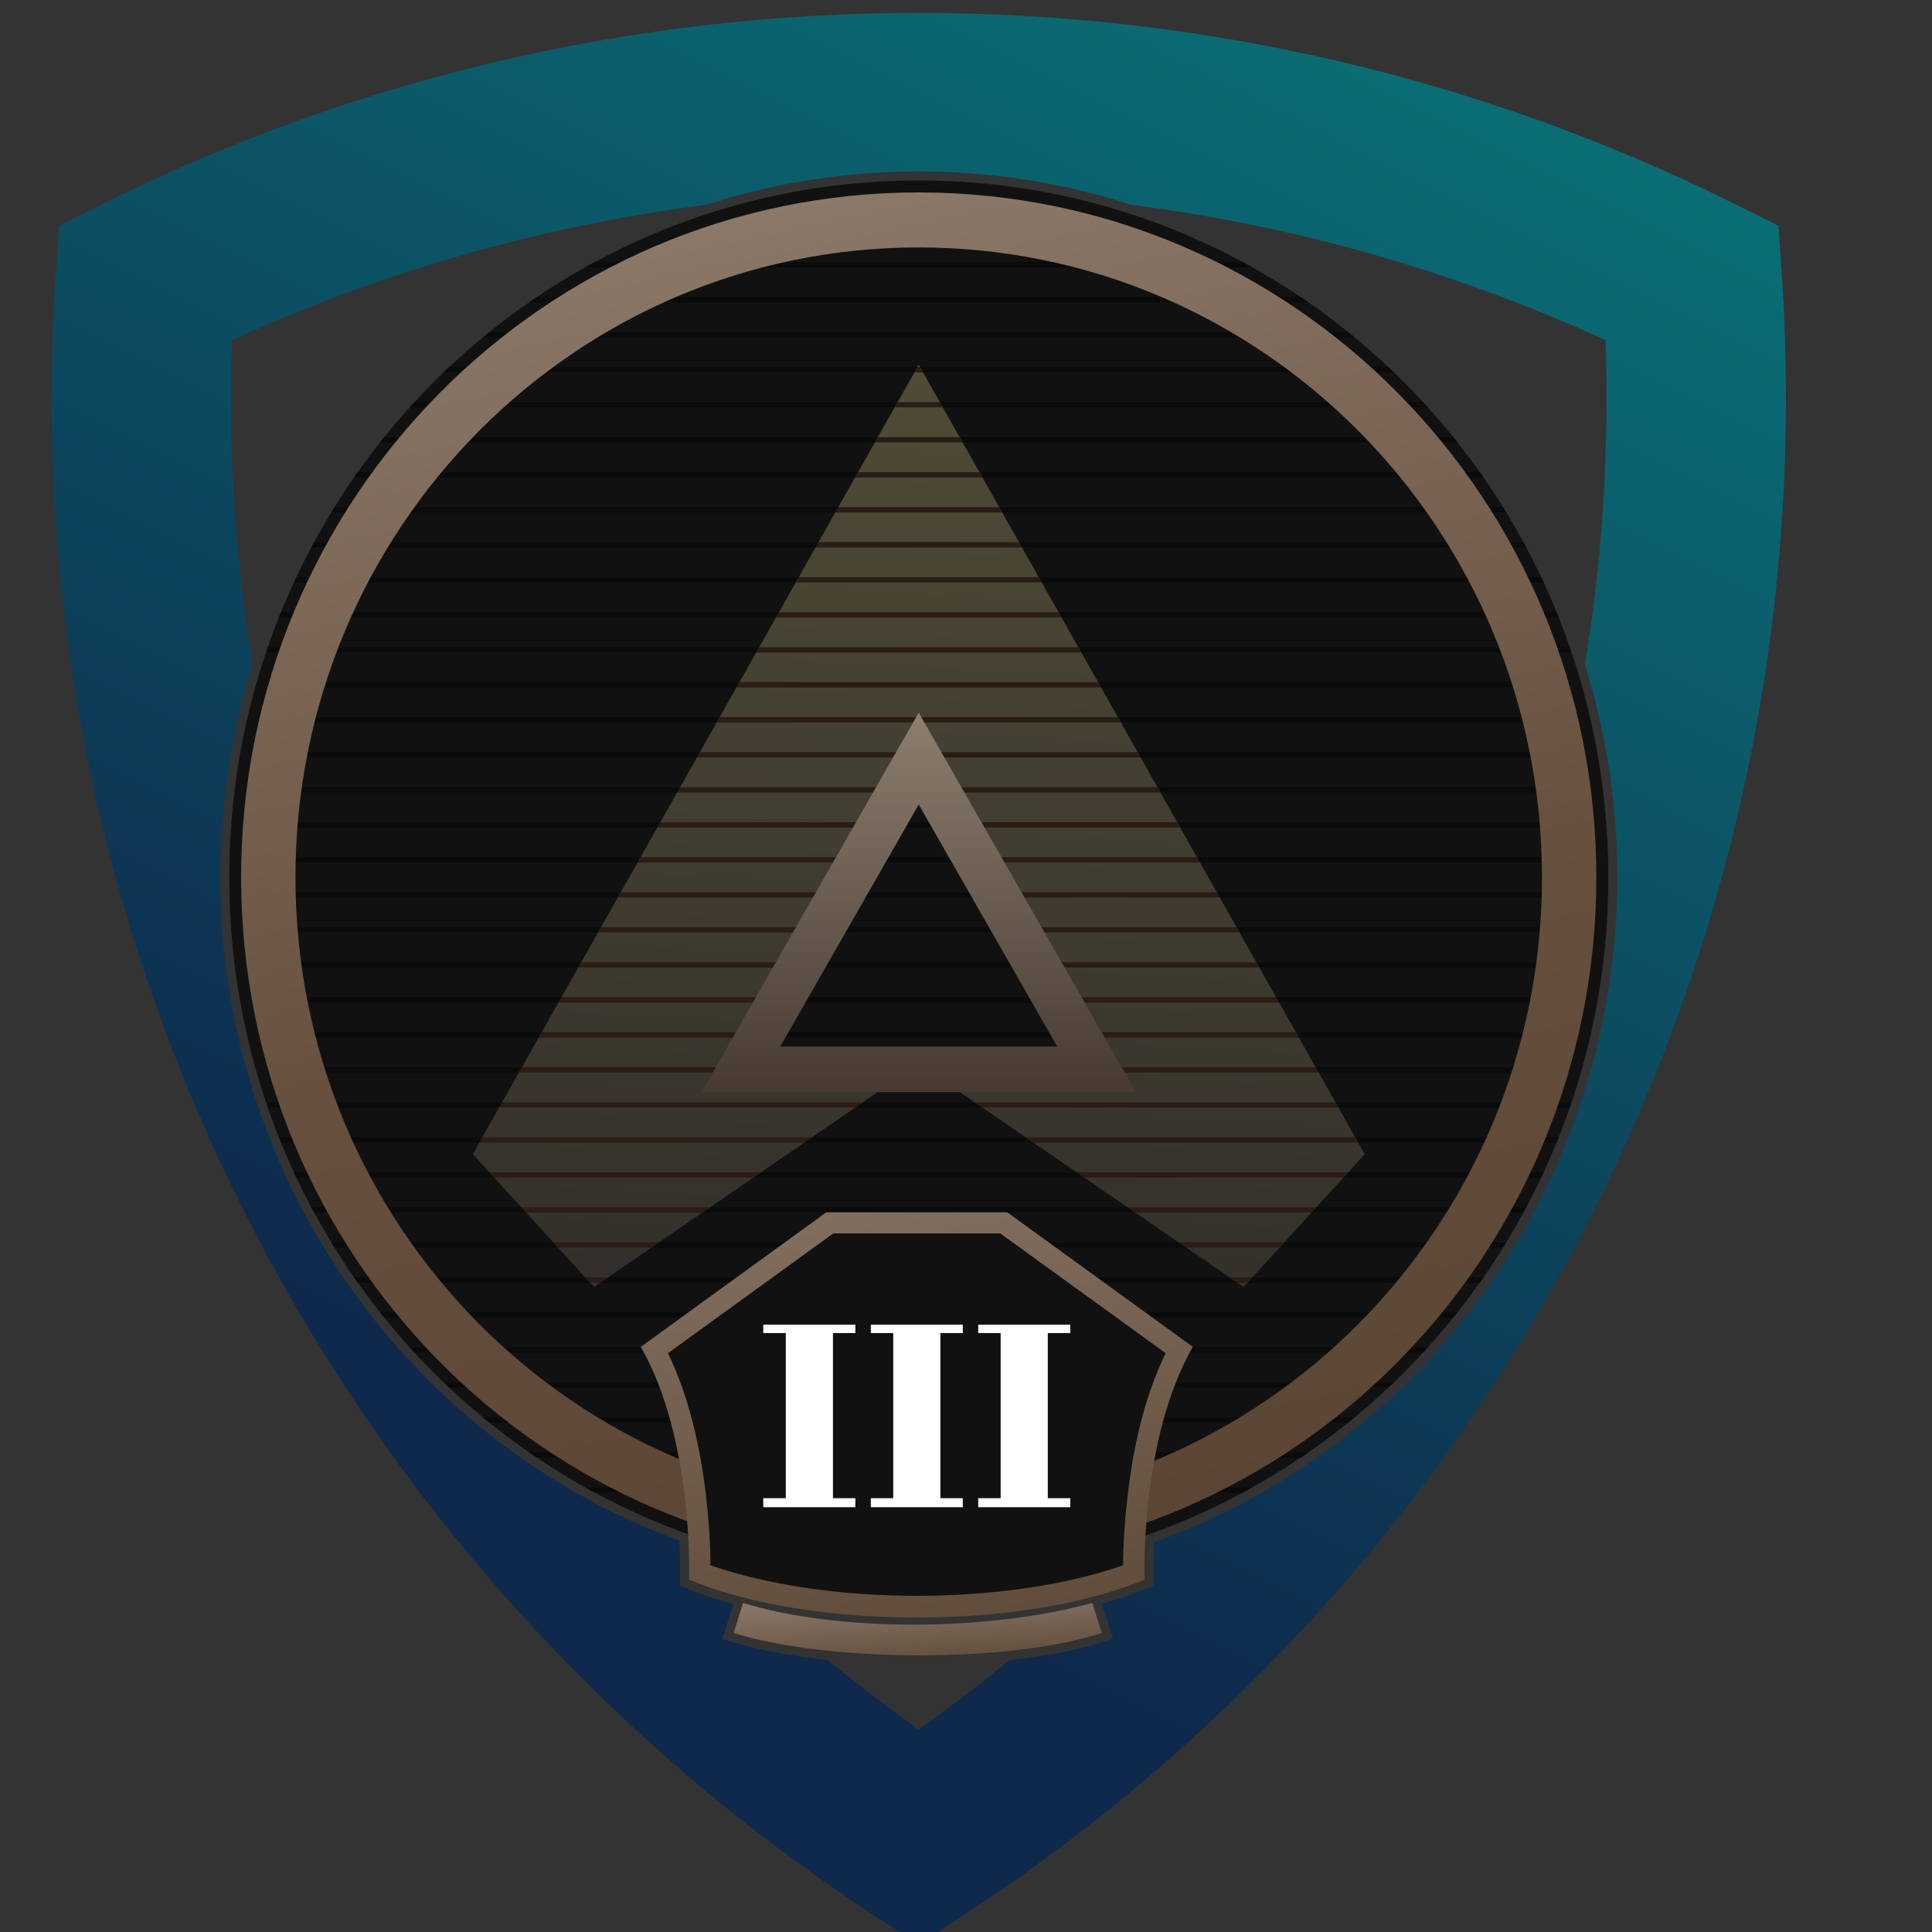 <?xml version="1.0" encoding="UTF-8"?>
<!DOCTYPE svg PUBLIC "-//W3C//DTD SVG 1.1//EN" "http://www.w3.org/Graphics/SVG/1.1/DTD/svg11.dtd">
<!-- Creator: CorelDRAW -->
<svg xmlns="http://www.w3.org/2000/svg" xml:space="preserve" width="150px" height="150px" version="1.1" style="shape-rendering:geometricPrecision; text-rendering:geometricPrecision; image-rendering:optimizeQuality; fill-rule:evenodd; clip-rule:evenodd"
viewBox="0 0 150 150"
 xmlns:xlink="http://www.w3.org/1999/xlink"
 xmlns:xodm="http://www.corel.com/coreldraw/odm/2003">
 <rect x="0" y="0" width="150" height="150" fill="#333333" stroke="none"/>
 <defs>
  <style type="text/css">
   <![CDATA[
    .fil3 {fill:none}
    .fil2 {fill:#090B0A}
    .fil1 {fill:#111111}
    .fil5 {fill:#111111}
    .fil9 {fill:#2B1C15}
    .fil11 {fill:white;fill-rule:nonzero}
    .fil10 {fill:url(#id2)}
    .fil8 {fill:url(#id3)}
    .fil6 {fill:url(#id4)}
    .fil4 {fill:url(#id5)}
    .fil7 {fill:url(#id6)}
    .fil0 {fill:url(#id7)}
   ]]>
  </style>
   <clipPath id="id0">
    <path d="M71.33 14.01c29.57,0 53.54,24.23 53.54,54.11 0,29.88 -23.97,54.1 -53.54,54.1 -29.57,0 -53.53,-24.22 -53.53,-54.1 0,-29.88 23.96,-54.11 53.53,-54.11z"/>
   </clipPath>
    <clipPath id="id1">
     <path d="M71.33 28.32l-34.62 61.29 9.41 10.31 22.19 -15.24 -13.61 -0.08 16.63 -29.08 16.63 29.08 -13.6 0.08 22.19 15.24 9.41 -10.31 -34.63 -61.29z"/>
    </clipPath>
  <linearGradient id="id2" gradientUnits="userSpaceOnUse" x1="71.33" y1="84.79" x2="71.33" y2="55.33">
   <stop offset="0" style="stop-opacity:1; stop-color:#473A31"/>
   <stop offset="1" style="stop-opacity:1; stop-color:#8C7F6F"/>
  </linearGradient>
  <linearGradient id="id3" gradientUnits="userSpaceOnUse" x1="69.28" y1="99.86" x2="73.39" y2="28.38">
   <stop offset="0" style="stop-opacity:1; stop-color:#33302B"/>
   <stop offset="1" style="stop-opacity:1; stop-color:#504B35"/>
  </linearGradient>
  <linearGradient id="id4" gradientUnits="userSpaceOnUse" x1="77.21" y1="132.32" x2="70.3" y2="86.14">
   <stop offset="0" style="stop-opacity:1; stop-color:#5B4634"/>
   <stop offset="1" style="stop-opacity:1; stop-color:#897566"/>
  </linearGradient>
  <linearGradient id="id5" gradientUnits="userSpaceOnUse" x1="93.41" y1="142.51" x2="61.88" y2="-10.53">
   <stop offset="0" style="stop-opacity:1; stop-color:#543F2E"/>
   <stop offset="0.451" style="stop-opacity:1; stop-color:#67503E"/>
   <stop offset="1" style="stop-opacity:1; stop-color:#9B897B"/>
  </linearGradient>
  <linearGradient id="id6" gradientUnits="userSpaceOnUse" x1="80.7" y1="129.44" x2="80.31" y2="123.37">
   <stop offset="0" style="stop-opacity:1; stop-color:#5B4634"/>
   <stop offset="1" style="stop-opacity:1; stop-color:#8A7667"/>
  </linearGradient>
  <linearGradient id="id7" gradientUnits="userSpaceOnUse" x1="169.52" y1="12.26" x2="104.73" y2="141.61">
   <stop offset="0" style="stop-opacity:1; stop-color:#09787B"/>
   <stop offset="1" style="stop-opacity:1; stop-color:#0E294C"/>
  </linearGradient>
 </defs>
 <g id="Слой_x0020_1">
  <path class="fil0" d="M138.08 17.53l-3.57 -1.78c-19.46,-9.65 -40.96,-14.75 -63.18,-14.75 -22.22,0 -43.72,5.1 -63.17,14.75l-3.57 1.78 -0.27 3.96c-0.21,3.16 -0.32,6.33 -0.32,9.52 0,47.8 24.15,91.54 63.48,117.45l3.85 2.54 3.85 -2.54c39.33,-25.91 63.48,-69.65 63.48,-117.45 0,-3.19 -0.1,-6.36 -0.31,-9.52l-0.27 -3.96zm-120.07 8.88c11.62,-5.31 23.99,-8.86 36.78,-10.5 5.21,-1.68 10.76,-2.6 16.54,-2.6 5.78,0 11.34,0.92 16.54,2.6 12.8,1.64 25.17,5.19 36.78,10.5 0.06,1.53 0.08,3.06 0.08,4.6 0,6.98 -0.57,13.86 -1.68,20.59 1.64,5.23 2.52,10.78 2.52,16.52 0,23.05 -14.32,43.8 -35.96,51.62 -0.05,0.98 -0.05,1.92 -0.05,2.91l0 0.47 -0.43 0.18c-1.11,0.46 -2.31,0.86 -3.57,1.21l0.85 2.72 -0.65 0.22c-2.02,0.67 -4.58,1.14 -7.38,1.44 -2.28,1.87 -4.63,3.67 -7.05,5.39 -2.42,-1.72 -4.78,-3.53 -7.06,-5.41 -2.85,-0.29 -5.47,-0.77 -7.52,-1.42l-0.67 -0.21 0.85 -2.69c-1.31,-0.36 -2.55,-0.78 -3.7,-1.25l-0.43 -0.18 0 -0.47c0,-1.02 0,-2.01 -0.05,-3.03 -21.48,-7.91 -35.65,-28.57 -35.65,-51.5 0,-5.74 0.88,-11.3 2.51,-16.52 -1.11,-6.73 -1.68,-13.61 -1.68,-20.59 0,-1.54 0.03,-3.07 0.08,-4.6z"/>
  <path class="fil1" d="M71.33 14.01c29.57,0 53.54,24.23 53.54,54.11 0,29.88 -23.97,54.1 -53.54,54.1 -29.57,0 -53.53,-24.22 -53.53,-54.1 0,-29.88 23.96,-54.11 53.53,-54.11z"/>
  <g style="clip-path:url(#id0)">
   <g id="_3148578107328">
    <path id="_1" class="fil2" d="M20.76 20.35l101.15 0 0 0.41 -101.15 0 0 -0.41zm0 95.13l101.15 0 0 0.41 -101.15 0 0 -0.41zm0 -2.72l101.15 0 0 0.41 -101.15 0 0 -0.41zm0 -2.72l101.15 0 0 0.41 -101.15 0 0 -0.41zm0 -2.72l101.15 0 0 0.41 -101.15 0 0 -0.41zm0 -2.72l101.15 0 0 0.42 -101.15 0 0 -0.42zm0 -2.71l101.15 0 0 0.41 -101.15 0 0 -0.41zm0 -2.72l101.15 0 0 0.41 -101.15 0 0 -0.41zm0 -2.72l101.15 0 0 0.41 -101.15 0 0 -0.41zm0 -2.72l101.15 0 0 0.41 -101.15 0 0 -0.41zm0 -2.72l101.15 0 0 0.42 -101.15 0 0 -0.42zm0 -2.71l101.15 0 0 0.41 -101.15 0 0 -0.41zm0 -2.72l101.15 0 0 0.41 -101.15 0 0 -0.41zm0 -2.72l101.15 0 0 0.41 -101.15 0 0 -0.41zm0 -2.72l101.15 0 0 0.42 -101.15 0 0 -0.42zm0 -2.72l101.15 0 0 0.42 -101.15 0 0 -0.42zm0 -2.71l101.15 0 0 0.41 -101.15 0 0 -0.41zm0 -2.72l101.15 0 0 0.41 -101.15 0 0 -0.41zm0 -2.72l101.15 0 0 0.41 -101.15 0 0 -0.41zm0 -2.72l101.15 0 0 0.42 -101.15 0 0 -0.42zm0 -2.71l101.15 0 0 0.41 -101.15 0 0 -0.41zm0 -2.72l101.15 0 0 0.41 -101.15 0 0 -0.41zm0 -2.72l101.15 0 0 0.41 -101.15 0 0 -0.41zm0 -2.72l101.15 0 0 0.41 -101.15 0 0 -0.41zm0 -2.72l101.15 0 0 0.42 -101.15 0 0 -0.42zm0 -2.71l101.15 0 0 0.41 -101.15 0 0 -0.41zm0 -2.72l101.15 0 0 0.41 -101.15 0 0 -0.41zm0 -2.72l101.15 0 0 0.41 -101.15 0 0 -0.41zm0 -2.72l101.15 0 0 0.42 -101.15 0 0 -0.42zm0 -2.72l101.15 0 0 0.42 -101.15 0 0 -0.42zm0 -2.71l101.15 0 0 0.41 -101.15 0 0 -0.41zm0 -2.72l101.15 0 0 0.41 -101.15 0 0 -0.41zm0 -2.72l101.15 0 0 0.41 -101.15 0 0 -0.41zm0 -2.72l101.15 0 0 0.42 -101.15 0 0 -0.42zm0 -2.72l101.15 0 0 0.42 -101.15 0 0 -0.42zm0 -2.71l101.15 0 0 0.41 -101.15 0 0 -0.41z"/>
   </g>
  </g>
  <path class="fil3" d="M71.33 14.01c29.57,0 53.54,24.23 53.54,54.11 0,29.88 -23.97,54.1 -53.54,54.1 -29.57,0 -53.53,-24.22 -53.53,-54.1 0,-29.88 23.96,-54.11 53.53,-54.11z"/>
  <path class="fil4" d="M71.33 14.94c29.06,0 52.61,23.81 52.61,53.18 0,29.37 -23.55,53.18 -52.61,53.18 -29.05,0 -52.61,-23.81 -52.61,-53.18 0,-29.37 23.56,-53.18 52.61,-53.18zm0 4.27c26.73,0 48.39,21.9 48.39,48.91 0,27.01 -21.66,48.91 -48.39,48.91 -26.72,0 -48.39,-21.9 -48.39,-48.91 0,-27.01 21.67,-48.91 48.39,-48.91z"/>
  <path class="fil5" d="M50.27 104.7l14.07 -10.19 6.84 0 6.84 0 14.07 10.19c-4.04,7.04 -3.66,17.64 -3.66,17.64 -5.98,2.46 -17.25,3.02 -17.25,3.02 0,0 -11.27,-0.56 -17.25,-3.02 0,0 0.38,-10.6 -3.66,-17.64z"/>
  <path class="fil6" d="M49.75 104.57l14.41 -10.45 7.02 0 7.02 0 14.41 10.45c-4.14,7.21 -3.75,18.08 -3.75,18.08 -9.51,3.92 -25.85,3.92 -35.36,0 0,0 0.39,-10.87 -3.75,-18.08zm2.11 0.49c1.65,3.4 2.52,7.36 2.95,11.04 0.2,1.73 0.35,3.62 0.35,5.43 9.2,3.18 23.03,3.14 32.04,0 0,-1.81 0.15,-3.7 0.35,-5.43 0.43,-3.68 1.29,-7.64 2.95,-11.04l-12.84 -9.3 -12.96 0 -12.84 9.3z"/>
  <path class="fil7" d="M85.54 126.78l-0.73 -2.33c-8.11,2.23 -19.8,2.27 -27.12,0l-0.73 2.33c7.14,2.27 21.45,2.37 28.58,0z"/>
  <g id="_3148578105888">
   <polygon class="fil8" points="71.33,28.32 36.71,89.61 46.12,99.92 68.31,84.68 54.7,84.6 71.33,55.52 87.96,84.6 74.36,84.68 96.55,99.92 105.96,89.61 "/>
   <g style="clip-path:url(#id1)">
    <g>
     <path id="_1_0" class="fil9" d="M20.88 20.35l101.15 0 0 0.41 -101.15 0 0 -0.41zm0 95.13l101.15 0 0 0.41 -101.15 0 0 -0.41zm0 -2.72l101.15 0 0 0.41 -101.15 0 0 -0.41zm0 -2.72l101.15 0 0 0.41 -101.15 0 0 -0.41zm0 -2.72l101.15 0 0 0.41 -101.15 0 0 -0.41zm0 -2.72l101.15 0 0 0.42 -101.15 0 0 -0.42zm0 -2.71l101.15 0 0 0.41 -101.15 0 0 -0.41zm0 -2.72l101.15 0 0 0.41 -101.15 0 0 -0.41zm0 -2.72l101.15 0 0 0.41 -101.15 0 0 -0.41zm0 -2.72l101.15 0 0 0.41 -101.15 0 0 -0.41zm0 -2.72l101.15 0 0 0.42 -101.15 0 0 -0.42zm0 -2.71l101.15 0 0 0.41 -101.15 0 0 -0.41zm0 -2.72l101.15 0 0 0.41 -101.15 0 0 -0.41zm0 -2.72l101.15 0 0 0.41 -101.15 0 0 -0.41zm0 -2.72l101.15 0 0 0.42 -101.15 0 0 -0.42zm0 -2.72l101.15 0 0 0.42 -101.15 0 0 -0.42zm0 -2.71l101.15 0 0 0.41 -101.15 0 0 -0.41zm0 -2.72l101.15 0 0 0.41 -101.15 0 0 -0.41zm0 -2.72l101.15 0 0 0.41 -101.15 0 0 -0.41zm0 -2.72l101.15 0 0 0.42 -101.15 0 0 -0.42zm0 -2.71l101.15 0 0 0.41 -101.15 0 0 -0.41zm0 -2.72l101.15 0 0 0.41 -101.15 0 0 -0.41zm0 -2.72l101.15 0 0 0.41 -101.15 0 0 -0.41zm0 -2.72l101.15 0 0 0.41 -101.15 0 0 -0.41zm0 -2.72l101.15 0 0 0.42 -101.15 0 0 -0.42zm0 -2.71l101.15 0 0 0.41 -101.15 0 0 -0.41zm0 -2.72l101.15 0 0 0.41 -101.15 0 0 -0.41zm0 -2.72l101.15 0 0 0.41 -101.15 0 0 -0.41zm0 -2.72l101.15 0 0 0.42 -101.15 0 0 -0.42zm0 -2.72l101.15 0 0 0.42 -101.15 0 0 -0.42zm0 -2.71l101.15 0 0 0.41 -101.15 0 0 -0.41zm0 -2.72l101.15 0 0 0.41 -101.15 0 0 -0.41zm0 -2.72l101.15 0 0 0.41 -101.15 0 0 -0.41zm0 -2.72l101.15 0 0 0.42 -101.15 0 0 -0.42zm0 -2.72l101.15 0 0 0.42 -101.15 0 0 -0.42zm0 -2.71l101.15 0 0 0.41 -101.15 0 0 -0.41z"/>
    </g>
   </g>
   <polygon class="fil3" points="71.33,28.32 36.71,89.61 46.12,99.92 68.31,84.68 54.7,84.6 71.33,55.52 87.96,84.6 74.36,84.68 96.55,99.92 105.96,89.61 "/>
   <path class="fil10" d="M71.33 55.33l8.43 14.73 8.43 14.73 -16.86 0 -16.86 0 8.43 -14.73 8.43 -14.73zm0 7.13l-10.75 18.79 21.5 0 -10.75 -18.79z"/>
  </g>
  <path class="fil11" d="M59.26 117.02l0 -0.7 1.75 0 0 -12.82 -1.75 0 0 -0.65 7.15 0 0 0.65 -1.74 0 0 12.82 1.74 0 0 0.7 -7.15 0zm8.35 0l0 -0.7 1.74 0 0 -12.82 -1.74 0 0 -0.65 7.14 0 0 0.65 -1.74 0 0 12.82 1.74 0 0 0.7 -7.14 0zm8.34 0l0 -0.7 1.74 0 0 -12.82 -1.74 0 0 -0.65 7.15 0 0 0.65 -1.75 0 0 12.82 1.75 0 0 0.7 -7.15 0z"/>
 </g>
</svg>
